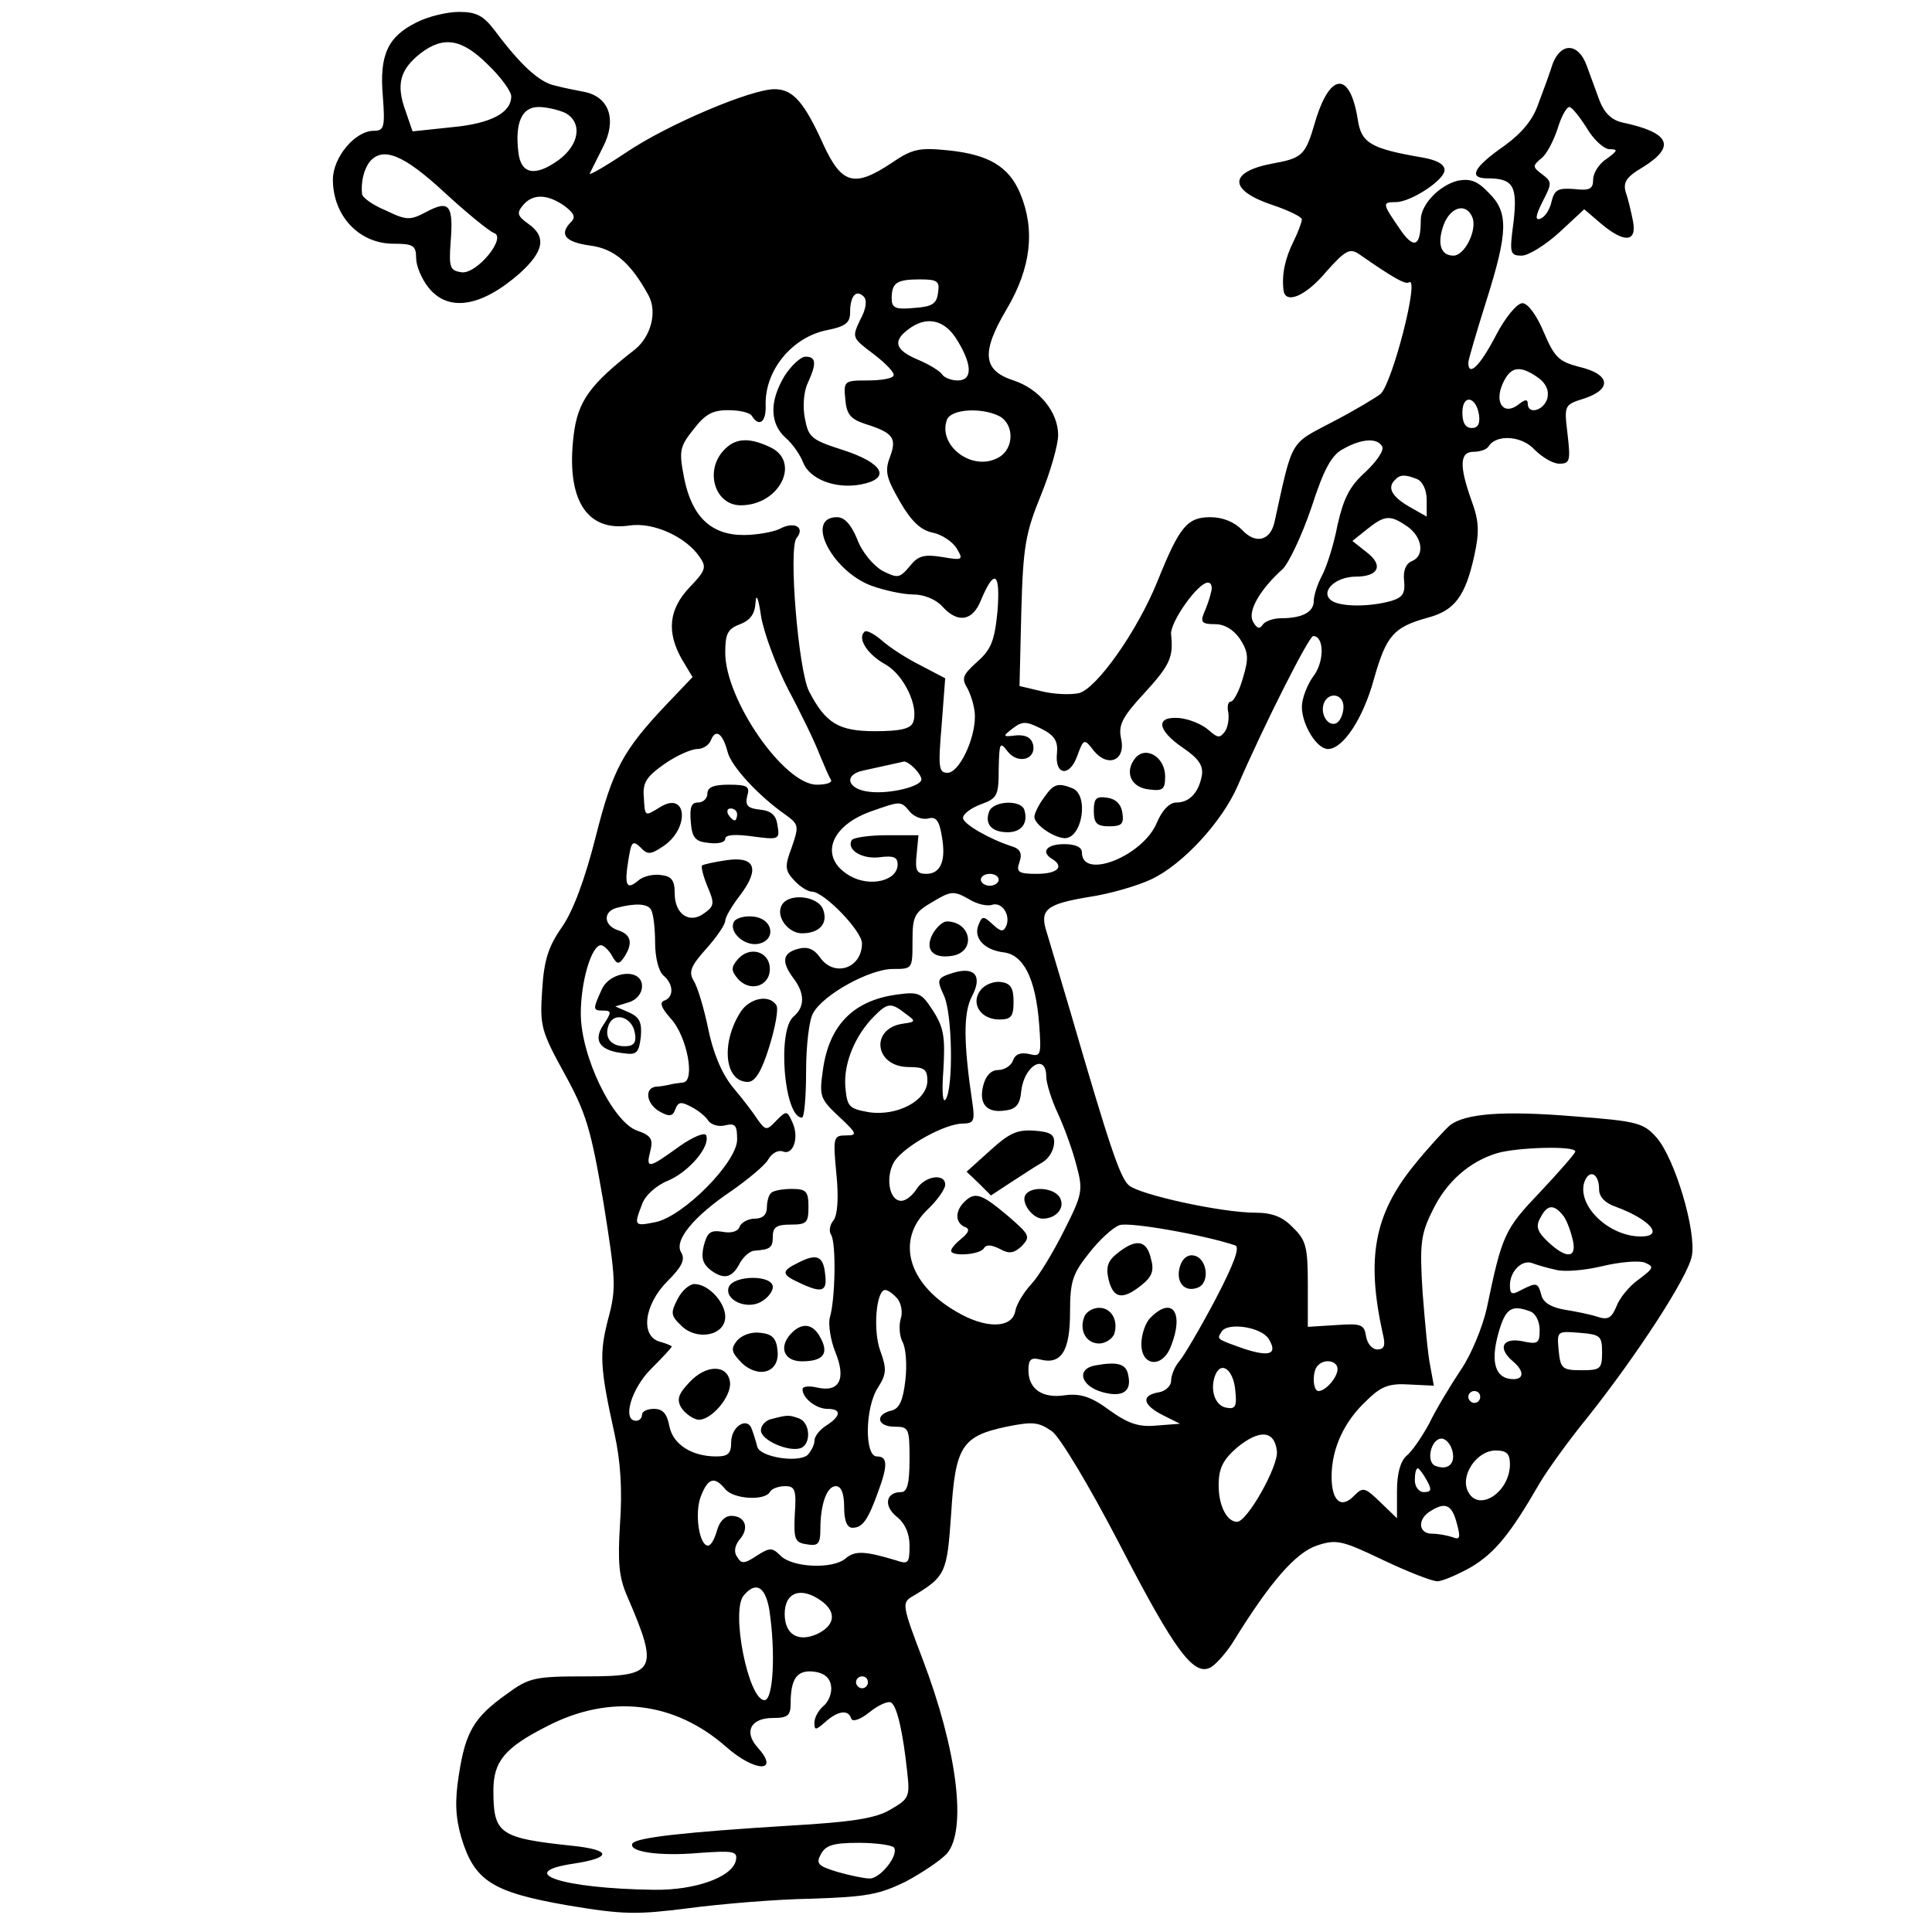 <svg version="1" xmlns="http://www.w3.org/2000/svg" width="433.333" height="433.333" viewBox="0 0 325 325"><path d="M70 3.8c-4.8 2.4-6.2 5.5-5.6 12.4.4 5.2.2 5.8-1.5 5.8-3.2 0-6.9 4.5-6.9 8.2C56 36.3 60.4 41 66.2 41c3.3 0 3.8.3 3.8 2.4 0 1.3.9 3.5 2.1 5 3.3 4.1 8.8 3.3 15.3-2.4 4.1-3.7 4.6-6.2 1.4-8.4-1.8-1.3-1.9-1.8-.8-3.1 1.6-1.9 4-1.9 6.9.1 1.6 1.2 2 1.9 1.2 2.7-2.1 2.1-1.1 3.4 3.1 4 4.1.5 6.9 2.9 9.9 8.4 1.5 2.8.4 6.9-2.3 9.1-7.6 5.9-9.6 8.7-10.3 14.4-1.3 10.7 2.1 16.3 9.4 15.2 4-.6 9.5 1.9 11.8 5.3 1.2 1.7 1 2.3-1.7 5.1-3.5 3.7-3.9 7.5-1.3 12.1l1.8 3-4.1 4.3c-7.6 8-9.3 11.1-12.2 22.6-1.8 7.1-3.8 12.5-5.7 15.2-2.3 3.3-3 5.6-3.3 10.6-.4 5.9-.2 6.8 3.7 13.9 3.7 6.7 4.5 9.4 6.6 21.7 2.1 13.1 2.2 14.5.8 19.7-1.5 5.8-1.4 8.1 1.1 19.4 1 4.6 1.3 9.4.9 15-.4 6.5-.2 9 1.2 12.2 5.4 12.5 4.9 13.5-6.9 13.5-8.7 0-9.6.2-13.4 3-5.5 3.9-6.9 6.4-8 13.5-.7 4.4-.6 7.1.4 10.6 2.2 7.3 5.2 9.2 17.8 11.4 9.5 1.6 11.7 1.6 20.4.5 5.3-.7 14.6-1.5 20.6-1.6 9.4-.3 11.5-.7 16-2.9 2.8-1.5 5.9-3.6 6.9-4.7 3.4-4 1.7-17.5-4.1-32.7-3.4-8.9-3.5-9.5-1.8-10.5 5.7-3.4 5.9-3.9 6.6-13.9.7-11.4 1.8-13.1 9.3-14.7 4.5-.9 5.4-.8 7.7.8 1.4 1.1 6.2 9.1 11.2 18.7 9.5 18.4 12.7 22.7 15.6 20.9.9-.6 2.6-2.5 3.7-4.3 6.3-10.2 10.5-14.9 14-16.1 3.3-1.1 4.2-.9 11.1 2.4 4.2 2 8.3 3.6 9.2 3.6.8 0 3.4-1.1 5.7-2.4 4-2.4 6.6-5.6 11.5-14.1 1.3-2.2 4.9-7.2 8-11 8.2-10.3 16.9-23.6 17.6-27.2.8-4.1-2.8-16.3-5.9-19.9-2.2-2.5-3.2-2.8-13.8-3.6-12-1-18.4-.5-21 1.5-.8.7-3.6 3.7-6.1 6.8-6.6 8.2-8 15.5-5.2 28.2.5 2 .3 2.7-.9 2.7-.9 0-1.7-1-1.9-2.2-.3-2-.8-2.2-5-1.9l-4.8.3V216c0-6.2-.3-7.4-2.5-9.5-1.7-1.8-3.5-2.5-6.3-2.5-5.7 0-19.4-3-21.3-4.6-1.5-1.3-3.3-6.7-9.9-29.4-1.7-5.8-3.5-11.7-3.9-13.1-1.3-3.9-.1-4.8 7-6 3.5-.5 8.3-1.9 10.6-3 5.3-2.5 11.9-9.7 14.5-15.7 4.5-10.4 12-25.2 12.7-25.2 1.9 0 1.9 4.4 0 6.8-1 1.4-1.9 3.7-1.9 5.1 0 3 2.5 7.1 4.4 7.1 2.5 0 5.9-5.1 7.7-11.7 2.1-7.4 3.3-8.8 9.1-10.4 4.5-1.2 6.3-3.6 7.8-10.4.9-4.1.8-5.9-.5-9.4-2.1-5.9-1.9-8.1.4-8.1 1.1 0 2.2-.4 2.5-.9 1.3-2.1 5.6-1.8 7.7.5 1.3 1.3 3.1 2.4 4.2 2.4 1.8 0 1.9-.5 1.4-4.9-.6-5-.6-5 2.9-6.1 4.7-1.6 4.2-4.1-1-5.3-3.4-.9-4.1-1.6-5.9-5.8-1.2-2.9-2.7-4.9-3.6-4.9-.9 0-2.9 2.4-4.5 5.5-2.6 5-4.6 7-4.6 4.5 0-.5 1.4-5.2 3-10.3 3.7-11.7 3.8-15 .4-18.3-1.9-2-3.1-2.4-5.2-2-3.1.8-6.2 4-6.2 6.6 0 4.6-1.2 5-3.6 1.4-2.9-4.2-2.9-4.4-.6-4.4 2.5 0 8.2-3.7 8.2-5.4 0-1-1.4-1.7-3.7-2.1-8.7-1.5-10.3-2.4-10.9-6.4-1.3-8.2-4.7-8-7.2.5-1.6 5.5-2.1 6-7.1 6.9-7.5 1.4-7.5 4.5 0 7 2.7.9 4.9 2 4.9 2.4 0 .4-.6 2.1-1.4 3.7-1.4 2.8-2 5.5-1.7 8.1.2 2.6 3.7 1.2 7.2-3 3.3-3.7 4-4 5.6-2.9 5.6 3.9 7.7 5.1 8.3 4.7 1.9-1.2-2.8 17.1-4.8 18.8-.8.6-4.4 2.8-8.1 4.7-7.2 3.8-6.6 2.7-9.7 16.8-.7 3.2-3.2 3.8-5.5 1.3-1.3-1.3-3.2-2.1-5.3-2.1-3.9 0-5.2 1.6-8.9 10.8-3.4 8.4-10.2 18-13.2 18.8-1.4.3-4.2.2-6.2-.3l-3.8-.9.3-12.4c.3-11.1.7-13.3 3.3-19.7 1.6-3.9 2.9-8.5 2.9-10.1 0-3.9-3.2-7.8-7.5-9.2-5.2-1.7-5.5-4.7-1.1-12.1 4-6.8 4.8-13.2 2.2-19.4-1.9-4.5-5.3-6.5-12-7.2-4.9-.5-6.1-.3-9.6 2.1-6.3 4.2-8.4 3.6-11.5-3.1-3.2-7.1-5.1-9.3-8.2-9.3-4 0-18.1 6-24.9 10.6-3.6 2.4-6.4 4-6.2 3.6l2.2-4.4c2.4-4.6 1.1-8.4-2.9-9.3-1.4-.3-3.7-.7-5.1-1.1-2.6-.5-5.8-3.4-10.2-9.3-1.9-2.5-3.1-3.1-6-3.1-2 0-5.3.8-7.2 1.8zm12.1 7.1c2.2 2.1 3.9 4.5 3.9 5.3 0 2.8-3.5 4.6-10 5.2l-6.6.7-1.2-3.5c-1.6-4.4-.9-6.9 2.5-9.6 3.9-3 7-2.5 11.4 1.9zm13 8.1c2.9 1.6 2.4 5.3-1.1 7.9-4 2.9-6.4 2.4-6.8-1.3-.6-5 .6-7.6 3.4-7.6 1.4 0 3.4.5 4.5 1zM74.8 32.4c3.8 3.5 7.5 6.5 8.3 6.8 2.2.7-2.9 7-5.5 6.6-1.9-.3-2.1-.8-1.8-5 .5-6.3-.2-7.2-4-5.2-2.8 1.5-3.4 1.5-6.9-.2-2.2-.9-4-2.2-4-2.8-.2-2 .3-4.1 1.3-5.4 2.2-2.6 5.7-1.2 12.6 5.2zm172.9 4.2c.8 2.1-1.3 6.4-3.2 6.4-2.2 0-2.8-2.1-1.6-5.3 1.2-3 3.8-3.6 4.8-1.1zm-89.9 12.6c-.2 1.9-1 2.4-4 2.6-3.2.3-3.8 0-3.8-1.6 0-2.6.8-3.2 4.7-3.2 3 0 3.4.3 3.1 2.2zm-13.1 4.6c-1.4 3-1.4 3 2.3 5.8 2.1 1.6 3.6 3.2 3.3 3.6-.2.5-2.2.8-4.4.8-3.9 0-4 .1-3.7 3.2.2 2.5.9 3.3 3.3 4.1 4.8 1.5 5.4 2.4 4.2 5.6-.9 2.4-.6 3.5 1.7 7.5 1.9 3.3 3.5 4.8 5.5 5.2 1.5.3 3.3 1.5 4 2.6 1.2 2 1.1 2.1-2.4 1.5-3.1-.5-4.1-.2-5.5 1.6-1.7 2-2 2-4.6.7-1.5-.9-3.4-3.1-4.2-5.3-1-2.4-2.1-3.7-3.4-3.7-5.4 0-1 8.9 5.7 11.5 2.2.8 5.4 1.5 7.1 1.5 1.8 0 3.8.8 4.9 2 2.6 2.9 5.1 2.5 6.5-1 2.3-5.5 3.3-4.7 2.8 1.8-.5 5.1-1.1 6.5-3.5 8.6-2.4 2.2-2.6 2.7-1.5 4.5.6 1.2 1.2 3.2 1.2 4.6 0 4-2.7 9.5-4.6 9.5-1.5 0-1.6-.9-1-8l.6-7.9-4.2-2.2c-2.4-1.2-5.3-3.1-6.5-4.2-1.3-1.1-2.6-1.8-2.9-1.4-1.2 1.1.5 3.8 3.6 5.5 3.1 1.8 5.6 7.1 4.6 9.7-.4 1.1-2.2 1.5-6.4 1.5-6.1 0-8.3-1.3-11.1-6.7-1.8-3.5-3.5-24.1-2.1-25.8 1.5-1.8-.4-2.9-2.9-1.5-1.1.5-3.8 1-6 1-5.5 0-8.7-3.1-10-9.5-.9-4.6-.8-5.3 1.5-8.2 2-2.6 3.2-3.3 5.9-3.3 1.9 0 3.7.4 4 1 1.2 1.9 2.4 1 2.3-1.8-.2-5.9 4.5-11.6 10.5-12.7 2.9-.6 3.7-1.2 3.7-2.9 0-2.8 1-4 2.3-2.7.6.6.4 2.1-.6 3.9zm16.3 3.4c2.6 4.2 2.6 6.8.1 6.8-1.1 0-2.3-.5-2.6-1-.4-.6-2.2-1.7-4.1-2.5-3.8-1.6-4.3-3.1-1.6-5.1 3-2.3 6.1-1.7 8.2 1.8zm97.7 6.3c1.4 1 1.9 2.2 1.6 3.5-.6 2.1-3.3 2.8-3.3.9 0-.8-.5-.7-1.5.1-2.5 2-4.2-.2-2.7-3.5 1.3-2.9 2.9-3.1 5.9-1zm-9.9 6.3c.2 1.5-.2 2.2-1.2 2.2-1.1 0-1.6-.9-1.6-2.6 0-3.1 2.3-2.8 2.8.4zm-80.7.2c2.6 1.4 2.5 5.6-.2 7-4.4 2.4-10.2-2.1-8.6-6.4.7-1.8 5.8-2.1 8.8-.6zm64.4 5.1c.4.6-.9 2.5-2.8 4.3-2.7 2.4-3.7 4.5-4.7 8.9-.6 3.2-1.8 7-2.6 8.5s-1.4 3.4-1.4 4.3c0 1.9-2 2.9-5.5 2.9-1.3 0-2.7.5-3.1 1.1-.5.8-1 .6-1.6-.5-1-1.7 1.1-5.4 5-8.9 1-1 3.2-5.6 4.8-10.3 2.1-6.5 3.4-8.9 5.4-9.9 3-1.7 5.7-1.9 6.5-.4zm5.9 5.5c.9.4 1.6 1.8 1.6 3.5v2.8l-3-1.7c-2.9-1.7-3.7-3.2-2.3-4.5.8-.9 1.7-.9 3.7-.1zm-1.6 8c2.5 1.8 2.9 4.9.7 5.8-1 .4-1.5 1.6-1.3 3.3.2 2.1-.2 2.8-2.2 3.4-3.6 1-8.3 1-9.9 0-2.2-1.4.4-4.1 4-4.1 3.8 0 4.7-1.9 1.8-4.1l-2.4-1.9 2.5-2c3-2.4 3.9-2.4 6.8-.4zm-33.1 11.1c-.2 1-.8 2.6-1.2 3.5-.6 1.5-.2 1.8 1.9 1.8 1.6 0 3.1.9 4.2 2.5 1.4 2.2 1.5 3.2.5 6.5-.6 2.2-1.6 4-2 4-.5 0-.7.8-.5 1.7.2 1 0 2.5-.5 3.3-.9 1.2-1.2 1.2-2.8-.2-1-.9-3.1-1.8-4.8-2-4.2-.4-3.9 2 .5 5 2.5 1.7 3.4 2.9 3.2 4.5-.5 3-2.1 4.7-4.3 4.7-1.2 0-2.4 1.3-3.3 3.4-2.3 5.6-12.6 9.7-12.6 5 0-.9-1.1-1.4-3-1.4-2.9 0-4 1.3-2 2.5 2.1 1.3.9 2.5-2.6 2.5-3.1 0-3.5-.3-2.9-2 .5-1.4.1-2.2-1.2-2.6-3.8-1.2-8.3-3.8-8.3-4.8 0-.7 1.4-1.7 3-2.3 2.8-1 3-1.5 3-6 .1-4.4.2-4.6 1.5-2.9 1.7 2.2 4.8 1.4 4.3-1.1-.3-1.2-1.2-1.7-2.8-1.6-2.4.3-2.4.2-.6-1.2 1.6-1.2 2.2-1.2 4.8.1 2.2 1.1 2.8 2.1 2.6 4.1-.4 3.7 2.1 4.1 3.4.5 1.1-3 1.2-3 2.8-.9 2.4 2.9 5.4 1.6 4.6-2-.5-2.3.1-3.6 3.9-7.7 4.4-4.8 4.9-6.1 4.5-9.9-.2-2 4.5-8.7 6.2-8.7.6 0 .8.8.5 1.7zM132.6 116c2.2 4.1 4.6 9.1 5.3 11 .8 1.9 1.6 3.8 1.9 4.2.2.5-.9.8-2.4.8-5.5 0-15.4-14.3-15.4-22.2 0-3.2.4-4 2.5-4.8 1.8-.7 2.5-1.8 2.6-3.7.1-1.6.5-.6.9 2.2.4 2.7 2.5 8.4 4.6 12.5zm93.4 2.9c0 1.1-.5 2.3-1.1 2.7-1.4.8-2.9-1.4-2.2-3.3.8-2 3.3-1.6 3.3.6zm-103.6 7.6c.6 2.4 5.2 7.4 9.8 10.6 2.2 1.6 2.2 1.9 1 5.4-1.2 3.2-1.2 3.9.4 5.6.9 1 2.3 1.9 3 1.9 2 0 8.4 6.6 8.4 8.7 0 4.2-4.7 5.8-7.1 2.3-1-1.4-2.1-1.8-3.6-1.4-2.7.7-2.9 2.2-.8 5 1.9 2.5 1.9 4.8 0 6.4-2.8 2.3-1.6 17 1.4 17 .4 0 .7-3.5.7-7.8 0-4.2.5-8.7 1.2-9.8 1.7-3.1 9.5-7.4 13.4-7.4 3.3 0 3.3 0 3.3-4.7 0-4.2.3-4.8 3.4-6.6 3-1.8 3.5-1.9 6-.5 1.4.9 3.2 1.3 4 1 1.6-.5 3.1 1.6 2.4 3.5-.5 1.1-.9 1.1-2.3-.2-1.6-1.5-1.8-1.4-2.4.1-.9 2.2 1 4.2 4.2 4.6 3.4.4 5.4 4.4 6 12 .4 5.4.3 5.6-1.7 5.1-1.4-.3-2.3 0-2.7 1.1-.3.9-1.5 1.6-2.5 1.6-1.2 0-2.1 1-2.5 2.6-.8 3.1.6 4.7 3.7 4.2 1.8-.2 2.5-1 2.7-3.3.5-4.3 4.2-6.4 4.2-2.4 0 1.1.9 4 2 6.3 1.1 2.4 2.5 6.3 3.1 8.7 1.1 4.1 1 4.8-2.1 10.9-1.8 3.6-4.2 7.6-5.5 9-1.3 1.4-2.5 3.4-2.7 4.5-.5 3-5 3.1-10 .1-8.1-4.7-10.1-12-4.8-17.1 1.7-1.6 3-3.5 3-4.2 0-2-3.4-1.5-4.8.7-.7 1.1-1.8 2-2.6 2-2.1 0-2.7-4.2-1.1-6.7 1.8-2.6 8.5-6.3 11.5-6.3 1.8 0 2-.5 1.6-3.3-1.5-10-1.6-15.3-.1-18.1 1.8-3.4.5-5-3-4-2.9.9-3 1.1-1.7 3.9 1.4 3 1.6 15.4.3 17.4-.5.8-.7-1.1-.4-5 .3-5.3.1-7-1.7-9.8-2-3.1-2.4-3.3-6.1-2.8-7.4 1-11.5 5.2-12.5 12.9-.6 4.2-.4 4.7 2.7 7.6 3.1 2.9 3.2 3.2 1.2 3.2-2.1 0-2.2.3-1.6 6.5.4 4 .2 6.9-.5 7.8-.6.7-.8 1.8-.4 2.4.9 1.4.7 11-.2 13.9-.3 1.1.1 3.8.9 5.8 1.9 4.6.7 6.9-3.1 6-1.3-.3-2.4-.2-2.4.3 0 1.5 2.3 3.3 4.2 3.3 2.4 0 2.3 1.2-.2 2.8-1.1.7-2 1.8-2 2.6 0 .7-.6 1.8-1.2 2.4-1.7 1.3-7.9.3-8.4-1.4-.2-.8-.6-2.1-.9-2.9-.7-2.3-3.5-.6-3.5 2.1 0 1.9-.5 2.4-2.5 2.4-4.1 0-7.3-2-7.9-5.1-.4-2.1-1.1-2.9-2.6-2.9-1.1 0-2 .4-2 1 0 .5-.4 1-1 1-2.4 0-.8-5.4 2.5-8.7 1.9-1.9 3.5-3.6 3.5-3.8 0-.1-.9-.5-2-.8-3.3-.9-2.7-6.2 1.3-10.2 2.4-2.4 3-3.6 2.3-4.8-1.3-2 2.1-6.1 8.5-10.4 2.7-1.9 5.5-4.2 6.1-5.2.6-1.1 1.7-1.7 2.5-1.4 1.7.7 2.8-2.3 1.6-4.9-.9-2-1-2-2.7-.3-1.6 1.7-1.8 1.7-3.1-.1-.7-1.1-2.6-3.6-4.3-5.6-1.9-2.4-3.3-5.9-4.1-9.9-.7-3.4-1.8-7-2.4-7.9-.9-1.5-.5-2.5 2.1-5.4 1.8-2 3.2-4.1 3.2-4.7 0-.6 1.1-2.5 2.5-4.3 3.4-4.5 2.5-6.6-2.3-5.9-2 .3-3.9.7-4.1.9-.2.2.2 1.8.9 3.5 1.2 2.8 1.2 3.3-.5 4.5-2.5 1.9-5 .2-5-3.3 0-2.2-.5-2.9-2.3-3.1-1.3-.2-3 .2-3.8.9-2 1.7-2.4.9-1.7-3.4.5-3.1.7-3.4 2-2.2 1.2 1.3 1.7 1.3 3.8-.1 4.6-3 4.1-9.5-.5-6.6-2.6 1.6-2.5 1.6-2.7-1.8-.2-2.4.5-3.4 3.5-5.5 2-1.4 4.5-2.5 5.5-2.5s2-.7 2.3-1.5c.8-2 2-1.1 2.8 2zm31.4 2.7c.7.7 1.2 1.5 1.2 1.9 0 1.2-5.3 2.5-8.7 2.1-3.8-.4-4.5-2.9-1-3.6 1.9-.4 4.5-1 6.8-1.5.3 0 1 .4 1.7 1.1zm-.7 7.4c.7.8 2 1.3 3 1.1 1.3-.4 1.9.3 2.3 2.8.8 4.2-.1 6.5-2.6 6.5-1.6 0-1.9-.6-1.6-3.3l.3-3.2h-5.3c-3 0-5.6.4-5.9.8-1 1.6 1.7 3.3 4.7 2.9 2.3-.3 3 0 3 1.2 0 2.8-4.7 3.9-8.1 1.9-5.1-3-3.4-8.3 3.6-10.8 5.1-1.8 5-1.8 6.6.1zM168 148c0 .5-.7 1-1.5 1s-1.5-.5-1.5-1c0-.6.7-1 1.5-1s1.5.4 1.5 1zm-58.5 5c.4.6.7 3.1.7 5.5 0 2.6.6 4.9 1.4 5.6 1.7 1.4 1.8 3.6.2 4.2-.9.3-.6 1.2 1 3 2.8 3 4.2 10.6 2.1 10.8-.8.1-1.8.2-2.4.4-.5.1-1.6.3-2.2.3-2 .3-1.5 3 .7 4.2 1.6.9 2.2.8 2.6-.4.5-1.3 1-1.3 2.7-.4 1.2.6 2.5 1.7 2.9 2.4.5.6 1.7 1 2.8.7 1.7-.4 2 0 2 2.4 0 3.8-9.1 13-13.8 13.9-3.5.7-3.6.6-2.2-3 .5-1.5 2.4-3.2 4.4-4 3.5-1.5 7.1-5.7 6.4-7.6-.2-.6-2.2.2-4.6 1.9-5.1 3.7-5.6 3.8-4.8.7.5-2 .1-2.6-2.2-3.4-4.1-1.4-9.5-12.5-9.5-19.7 0-5.4 1.8-11.5 3.4-11.5.4 0 1.3.8 1.8 1.7.9 1.6 1.2 1.6 2.1.3 1.5-2.3 1.2-3.8-1-4.5-2.5-.8-2.6-3.2-.2-3.8 3.1-.8 5.1-.7 5.7.3zm42.8 17.5c1.8 1.3 1.8 1.4-.4 1.7-5.6.8-4.8 7.3 1 7.3 2.6 0 3.1.4 3.1 2.3 0 3.3-5 6-9.8 5.3-3.4-.6-3.7-.9-4-4.3-.3-3.9 1.6-8.6 4.9-11.9 2.2-2.2 2.8-2.3 5.2-.4zM265 193.7c0 .3-2.7 3.4-5.9 6.8-6 6.3-6.4 7.1-9 19.6-.7 3.1-2.6 7.8-4.4 10.4-1.8 2.7-4.2 6.7-5.3 9-1.2 2.2-2.9 4.7-3.8 5.4-1 .9-1.6 2.9-1.6 5.9v4.6l-2.8-2.7c-2.6-2.5-2.9-2.6-4.4-1.1-2.2 2.3-3.8.9-3.8-3.2 0-4.7 2.1-9.3 5.9-12.8 2.5-2.5 3.9-2.9 7.2-2.7l4.1.2-.6-3.3c-.4-1.8-.9-7.4-1.3-12.5-.5-8.1-.3-9.7 1.7-13.7 2.3-4.8 6.2-8.2 10.8-9.6 3.3-1 13.2-1.3 13.2-.3zm4 6.4c0 1.2 1 2.3 2.8 2.9 5.7 2.1 8.3 5 4.2 5-5.3 0-10.7-5.1-9.5-9.1.8-2.3 2.5-1.6 2.5 1.2zm-6.2 4.2c.6.6 1.3 2.4 1.7 4 .9 3.4-.9 3.6-4.1.6-1.8-1.7-2.1-2.6-1.3-4 1.1-2.2 2.2-2.4 3.7-.6zm-55 5.2c.8.3-.2 3.1-3.4 9.2-2.6 4.9-5.3 9.5-6.1 10.4-.7.8-1.3 2.3-1.3 3.2 0 .8-.9 1.7-2 1.9-3.1.5-2.8 2.1.5 3.8l3 1.5-3.9.3c-3 .3-4.8-.3-8-2.6-3.1-2.3-4.9-2.8-7.4-2.5-3.8.6-6.2-1-6.2-4.2 0-1.8.4-2.2 2-1.8 3.5.9 5-1.4 5-7.9 0-5.2.4-6.5 3.2-10 1.7-2.2 4-4.3 5.1-4.7 1.6-.6 14.1 1.6 19.5 3.4zm53.9 4.1c1.4.4 4.9.1 7.8-.6 2.9-.7 6.2-1 7.2-.6 1.6.7 1.5.9-1 2.8-1.6 1.1-3.3 3.2-3.8 4.6-.8 1.9-1.4 2.3-3.2 1.7-1.2-.4-3.7-.9-5.6-1.2-2.2-.4-3.5-1.2-3.8-2.4-.6-2.2-.8-2.2-3.4-.9-1.6.9-1.9.7-1.9-.8 0-2.4 2.1-4.4 3.8-3.7.8.3 2.5.8 3.9 1.1zM151 218.5c.6.8.9 2.3.5 3.4-.3 1.1-.2 2.8.3 3.8.6 1 .8 3.9.5 6.5-.4 3.4-1 4.8-2.4 5.1-2.8.7-2.3 2.7.6 2.7 2.4 0 2.5.3 2.5 5.5 0 4.1-.4 5.5-1.4 5.5-2.6 0-3 2.3-.8 4.1 1.4 1.1 2.2 2.8 2.2 4.9 0 2.9-.2 3.2-2.2 2.5-5.3-1.6-7-1.7-8.6-.3-2.2 1.8-8.9 1.5-10.9-.5-1.4-1.4-1.8-1.4-4 0-2.1 1.4-2.6 1.4-3.3.2-.6-.8-.4-1.9.4-2.9 1.7-1.9 1-4-1.4-4-1.1 0-2 1-2.4 2.5-.4 1.4-1 2.5-1.5 2.5-1.5 0-2.3-5.5-1.2-8.3 1.2-3.1 2.3-3.4 4.1-1.2 1.4 1.7 6.6 2 7.5.5.3-.6 1.5-1 2.6-1 1.6 0 1.9.6 1.6 4.7-.2 4.3 0 4.8 2.1 5.1 1.8.3 2.2-.1 2.2-2.5 0-4.3 1.1-7.3 2.6-7.3.9 0 1.4 1.2 1.4 3.5 0 2.4.5 3.5 1.4 3.5 1.7 0 2.6-1.3 4.3-6 1.7-4.6 1.6-6-.2-6-2.1 0-2-8.3.2-11.6 1.4-2.2 1.5-3.1.4-6.1-1.3-3.5-.7-10.3.8-10.3.5 0 1.4.7 2.1 1.5zm106.4 2.1c.9.3 1.6 1.7 1.6 3.1 0 2.3-.3 2.5-3 1.9-3.3-.6-4.1 1.2-1.5 3.4 1.9 1.6 1.9 3 .1 3-3 0-3.9-2.7-2.6-7.5 1.2-4.4 2.2-5.1 5.4-3.9zm-44 4.6c1.6 2.6.2 3.1-4.1 1.7-4.8-1.7-4.6-1.6-3.8-2.9 1-1.6 6.6-.8 7.9 1.2zm56.1 2.3c0 2.8-.3 3-3.5 3s-3.5-.3-3.8-3.3c-.3-3.3-.3-3.3 3.5-3 3.5.3 3.8.5 3.8 3.3zm-44.5 2.8c0 1.4-2 3.7-3.2 3.7-1 0-1.1-3.4-.1-4.3 1.1-1.2 3.3-.8 3.3.6zm-17.2 3.6c.3 2.7 0 3.2-1.5 2.9-1.9-.3-2.8-3-1.9-5.4 1-2.6 3.1-1 3.4 2.5zM249 235c0 .5-.4 1-1 1-.5 0-1-.5-1-1 0-.6.5-1 1-1 .6 0 1 .4 1 1zm-34.2 9.1c.3 2.5-5 11.9-6.7 11.9-1.7 0-3.1-2.7-3.1-6.1 0-2.9.7-4.3 3.1-6.4 3.8-3.1 6.3-2.9 6.7.6zm29.5-.1c.6 2.2-.7 3.4-2.8 2.6-1.7-.6-.8-4.6 1-4.6.7 0 1.5.9 1.8 2zm9.7 2.3c0 4.7-5.2 8.1-7 4.7-1.5-2.7 1.4-7 4.6-7 1.8 0 2.4.5 2.4 2.3zm-14 2.7c.9 1.6.8 2-.5 2-.8 0-1.5-.9-1.5-2s.2-2 .5-2c.2 0 .9.9 1.5 2zm5.1 7.4c.6 2.2.5 2.7-.7 2.2-.9-.3-2.4-.6-3.5-.6-2.4 0-2.5-2.6-.1-3.9 2.4-1.5 3.5-.9 4.3 2.3zm-115.7 14.3c1.1 7.2.7 15.3-.8 15.3-2.7 0-5.7-15-3.5-17.6 2-2.4 3.6-1.6 4.3 2.3zm8.9-1.3c2.5 1.9 2.1 4.1-.9 5.5-3.2 1.4-5.4 0-5.4-3.4 0-3.7 2.8-4.7 6.3-2.1zm1.5 14.2c.2 1.1-.4 2.7-1.3 3.4-.8.7-1.5 1.9-1.5 2.8 0 1.3.2 1.3 1.8-.1 2.1-1.9 3.9-2.2 4.4-.6.2.6 1.5.2 3.1-1.1 1.5-1.2 3.1-1.9 3.6-1.6 1 .6 2 5 2.7 11.6.5 4.3.3 4.6-2.8 6.4-2.5 1.5-6.5 2.1-16.8 2.7-17.8 1.1-25.9 2-26.6 3-.8 1.4 4.5 2.2 11.2 1.6 5.7-.4 6.5-.3 6.2 1.2-.5 2.8-6.7 5.1-13.8 5-15.4-.2-23.6-2.9-13.5-4.4 6.5-1 6.4-2.3-.2-3-12.3-1.3-13.3-2-13.3-9.3 0-4.9 1.9-7.2 9-10.8 10.6-5.5 21.5-4.2 30.2 3.5 4.9 4.3 9.1 4.3 5.2 0-2.3-2.6-1.1-4.9 2.6-4.9 2.5 0 3-.4 3-2.4 0-4.3 1.1-5.7 3.9-5.4 1.7.2 2.7 1 2.9 2.4zm6.2-.6c0 .5-.4 1-1 1-.5 0-1-.5-1-1 0-.6.5-1 1-1 .6 0 1 .4 1 1zm4.4 27.8c.8 1.3-2.3 5.2-4.1 5.2-.9 0-3.3-.5-5.4-1.1-3.3-1-3.7-1.4-2.8-3 .8-1.5 2.1-1.9 6.4-1.9 2.9 0 5.6.4 5.9.8z"/><path d="M132 63.2c-2.6 4.3-2.5 8 .1 10.4 1.2 1 2.5 2.9 3 4.2 1.1 2.8 5.4 4.5 9.7 3.7 5.2-1 3.8-3.6-3-5.8-5.3-1.7-5.8-2.1-6.4-5.3-.4-2-.2-4.6.5-6 1.5-3.3 1.4-4.4-.4-4.4-.8 0-2.4 1.5-3.5 3.2zM121.7 75.8c-3.2 3.5-1.4 9.2 2.9 9.2 6.6 0 10.2-7.4 4.9-9.8-3.6-1.7-5.9-1.5-7.8.6zM191 127.5c-1.9 2.3-.8 5 2.3 5.3 2.3.3 2.7 0 2.7-2.2 0-3.2-3.2-5.2-5-3.1zM175.6 134.2c-.9 1.2-1.6 2.7-1.6 3.2 0 1.3 3.2 3.5 5.1 3.6 3 0 4.1-7.3 1.3-8.4-2.5-1-3.2-.7-4.8 1.6zM184 136.4c0 2.1.5 2.6 2.6 2.6s2.5-.4 2.2-2.3c-.2-1.4-1.1-2.3-2.5-2.5-1.9-.3-2.3.1-2.3 2.2zM166.4 136.5c-.8 2.1.4 3.5 3.1 3.5 2.4 0 3.5-1.6 2.8-3.8-.6-1.7-5.2-1.5-5.9.3zM119 133.5c0 .8-.7 1.5-1.6 1.5-1.1 0-1.4.8-1.2 3.2.2 2.8.8 3.4 3.1 3.6 1.5.2 2.7-.1 2.7-.7 0-.7 1.7-.8 4.6-.4 4.4.6 4.6.5 4.2-1.8-.2-1.7-1-2.5-2.9-2.7-2.1-.2-2.6-.7-2.2-2.3.5-1.6 0-1.9-3.1-1.9-2.5 0-3.6.4-3.6 1.5zm5 3.5c0 .5-.2 1-.4 1-.3 0-.8-.5-1.1-1-.3-.6-.1-1 .4-1 .6 0 1.1.4 1.1 1zM131.4 152.5c-.8 1.9 1.3 4.5 3.5 4.5 2.9 0 4.4-1.6 3.6-3.9-.8-2.5-6.2-3-7.1-.6zM123.5 155c-1 1.6 1.5 4.1 3.9 3.8 3.2-.5 2.8-4.2-.6-4.6-1.4-.2-2.9.2-3.3.8zM156.9 157.1c-1.4 2.6 0 4.2 3.2 3.7 4.1-.6 3.4-5.7-.8-5.8-.7 0-1.7.9-2.4 2.1zM124 161.5c-1 1.2-1 1.8 0 3 2 2.5 5.5 1.5 5.5-1.5s-3.5-4-5.5-1.5zM165 166.5c-1.8 2.2-.1 5 3.1 5 2 0 2.4-.5 2.4-3 0-2.3-.5-3.1-2.1-3.3-1.1-.2-2.7.4-3.4 1.3zM124.6 170.2c-3.4 5.3-2.7 11.8 1.2 11.8 1.2 0 2.3-1.7 3.6-5.9 1-3.2 1.6-6.4 1.2-7-1.2-1.9-4.5-1.2-6 1.1zM166.6 193.5l-4 3.6 2.1 2 2 2 3.5-2.3c2-1.3 4.3-2.8 5.2-3.3 1-.6 1.8-1.9 1.9-3 .2-1.6-.5-2.1-3.3-2.3-2.9-.2-4.2.4-7.4 3.3zM129.7 200.7c-.4.3-.7 1.5-.7 2.5 0 1.1-.7 1.8-2 1.8-1.1 0-2.3.6-2.6 1.4-.3.8-1.5 1.1-2.9.8-2-.3-2.5.1-3.1 2.3-.5 2.1-.2 3.1 1.2 4.2 2.2 1.6 3.6 1.3 4.9-1.3.6-1 1.6-1.9 2.3-2 2.8-.2 3.2-.5 3.2-2.4 0-1.6.7-2 3-2 2.7 0 3-.3 3-3 0-2.6-.4-3-2.8-3-1.6 0-3.2.3-3.5.7zM172.5 201c-.8 1.3 1.2 4 2.9 4 2.2 0 3.7-1.7 3-3.3-.7-1.9-4.9-2.3-5.9-.7zM162.2 202.2c-1.6 1.6-1.5 3.5.1 4.2.9.3.7.9-.5 1.9-1 .8-1.8 1.7-1.8 2.1 0 1 4.8.7 5.5-.4.4-.7 1.3-.6 2.7.1 1.6.9 2.4.7 3.7-.5 1.5-1.6 1.3-1.9-2.4-5.1-4.4-3.7-5.5-4.1-7.3-2.3zM134.3 212.4c-2.9 1.4-2.9 2 .2 3.4 3.8 1.8 4.7 1.5 4.3-1.5-.3-3-1.4-3.5-4.5-1.9zM122.6 216.5c-.8 2.1 2.9 3.9 5.4 2.5 1.1-.6 2-1.7 2-2.5 0-2.1-6.6-2-7.4 0zM114 218.5c-1.2 2.3-1.2 2.8.6 4.5 2.6 2.6 7.4 1.7 7.4-1.5 0-2.4-2.8-5.5-5.2-5.5-.8 0-2.1 1.1-2.8 2.5zM133.2 224.2c-2.3 2.3-1.4 4.8 1.7 4.8 3.6 0 4.6-1.3 3.1-4-1.2-2.3-3-2.6-4.8-.8zM124 225.5c-1.1 1.4-1 1.9.7 3.7 2.9 2.8 6.5 1.7 6.1-2-.2-2.1-.9-2.8-2.9-3-1.5-.2-3.1.4-3.9 1.3zM116 232.5c-1.9 2-2.2 2.9-1.4 4.3.6.9 1.8 1.8 2.7 2 2.1.4 5.8-3.8 5.5-6.3-.4-3-4-3-6.8 0zM129.8 238.7c-1 .2-1.8 1.1-1.8 1.9 0 1.7 4.7 3.7 6.7 3 1.8-.7 1.6-4.3-.3-5-1.7-.6-1.9-.6-4.6.1zM101.2 166.5c-1.5 3.3-1.5 3.5.3 3.5 1.4 0 1.4.3 0 2.4-1.8 2.7-.6 4.4 3.6 4.8 2 .3 2.4-.2 2.7-2.8.2-2.4-.2-3.3-2-4.1l-2.3-1 2.3-.7c1.3-.4 2.2-1.5 2.2-2.7 0-3.1-5.4-2.6-6.8.6zm5.6 7.3c.3 1.6-.2 2.2-1.7 2.2-2.4 0-3.5-1.5-2.7-3.6.9-2.3 4-1.3 4.4 1.4zM188 210.8c-1.7 1.3-2 2.4-1.5 4.5.8 3.2 2.4 3.4 5.5.9 1.8-1.4 2.2-2.5 1.6-4.5-.7-3.1-2.5-3.4-5.6-.9zM198.5 213c-.8 2.6.7 4.5 3 3.6 2.1-.8 1.6-5-.7-5.4-1-.2-1.9.5-2.3 1.8zM182.4 221.5c-.9 2.3.3 4.5 2.5 4.5 1 0 2.1-.7 2.5-1.5.8-2.3-.4-4.5-2.5-4.5-1.1 0-2.2.7-2.5 1.5zM193.6 221.6c-.9.8-1.6 2.9-1.6 4.5 0 3.8 3.6 4.1 5 .3 2.2-5.6.2-8.4-3.4-4.8zM184.2 229.7c-3.2.6-2.4 3.5 1.3 4.5 3.3.9 4.9-.1 4.3-2.8-.3-2-1.8-2.4-5.6-1.7zM261.2 10.7c-.5 1.6-1.6 4.6-2.4 6.7-.9 2.7-2.7 4.9-5.7 7.1-5.2 3.6-6.2 5.5-2.9 5.5 4.4 0 5.1 1.3 4.4 7.4-.7 5.2-.6 5.6 1.4 5.6 1.1 0 4-1.8 6.3-3.9l4.2-3.9 2.8 2.4c3.9 3.3 6.1 3.2 5.4-.4-.3-1.5-.8-3.7-1.2-4.8-.5-1.7 0-2.6 2.9-4.3 5.6-3.5 4.5-5.8-3.5-7.5-1.8-.4-3-1.6-3.8-3.6-.6-1.6-1.6-4.4-2.2-6-1.4-3.8-4.3-3.9-5.7-.3zm5.7 10.8c1.1 1.9 2.8 3.5 3.8 3.6 1.5 0 1.5.2-.4 1.6-1.3.8-2.3 2.4-2.3 3.5 0 1.6-.6 1.9-3.2 1.6-2.7-.2-3.3.1-3.8 2.1-.3 1.4-1.1 2.6-1.9 2.9-.9.3-.8-.5.4-2.9 1.6-3.1 1.6-3.3-.1-4.6-1.6-1.2-1.6-1.4-.2-2.6.9-.6 2.1-2.9 2.8-5 .6-2 1.5-3.7 2-3.7.4 0 1.7 1.6 2.9 3.5z"/></svg>
